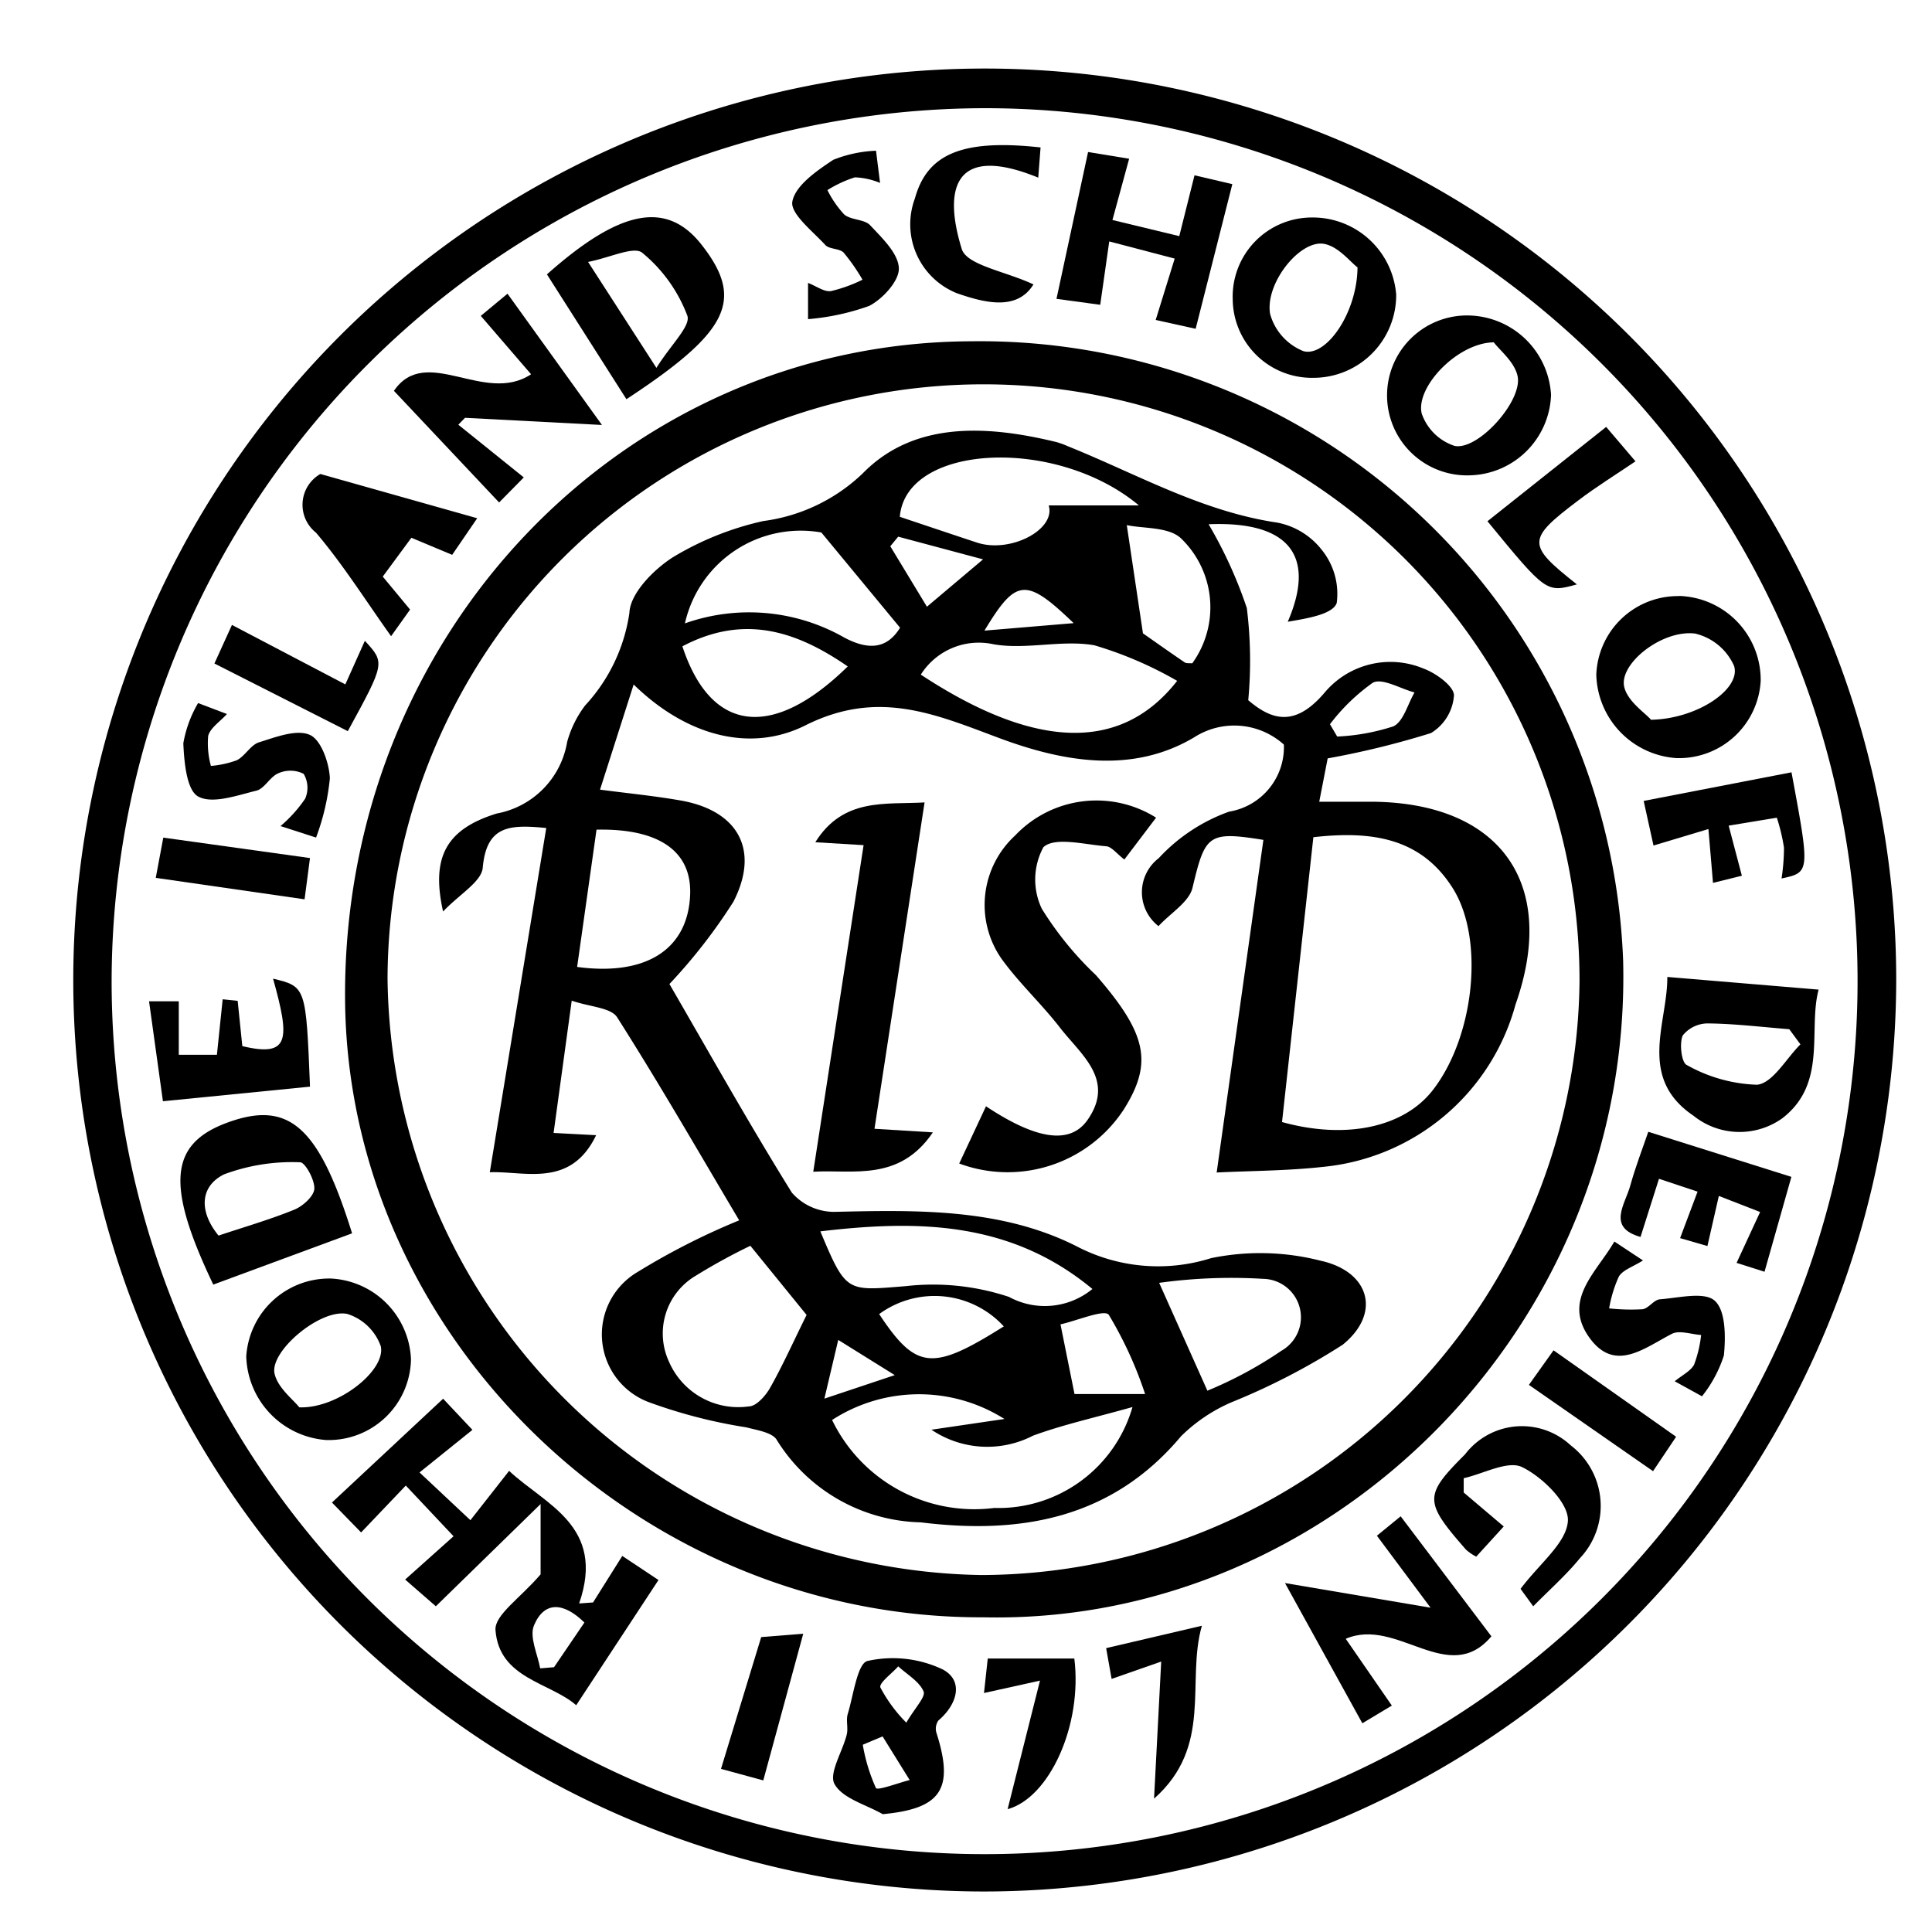 <svg xmlns="http://www.w3.org/2000/svg" xmlns:xlink="http://www.w3.org/1999/xlink" width="54" height="54" viewBox="0 0 54 54">
  <rect x="0" y="0" width="54" height="54" fill="#808080" stroke="none"/>
  <defs>
    <clipPath id="clip-path">
      <rect id="Rectangle_1" data-name="Rectangle 1" width="51" height="50.951" fill="none"/>
    </clipPath>
    <clipPath id="clip-Risd">
      <rect width="54" height="54"/>
    </clipPath>
  </defs>
  <g id="Risd" clip-path="url(#clip-Risd)">
    <rect width="54" height="54" fill="#fff"/>
    <g id="Group_18" data-name="Group 18" transform="translate(-848 -428.082)">
      <g id="Group_2" data-name="Group 2" transform="translate(850 430)">
        <g id="Group_1" data-name="Group 1" clip-path="url(#clip-path)">
          <path id="Path_1" data-name="Path 1" d="M25.482,50.951A25.476,25.476,0,1,1,51,25.408,25.521,25.521,0,0,1,25.482,50.951M1.12,25.425A24.4,24.4,0,1,0,25.566,1.107,24.446,24.446,0,0,0,1.12,25.425" transform="translate(0 -0.001)"/>
          <path id="Path_2" data-name="Path 2" d="M51.154,68.815c-9.641.063-17.816-7.828-17.886-17.265-.076-10.159,7.708-18.353,17.485-18.4A17.993,17.993,0,0,1,68.99,50.457c.259,10.217-8.144,18.551-17.836,18.359m-.142-1.182A16.774,16.774,0,0,0,67.771,51.068a16.658,16.658,0,1,0-33.316-.114A16.863,16.863,0,0,0,51.012,67.633" transform="translate(-25.623 -25.529)"/>
          <path id="Path_3" data-name="Path 3" d="M34.781,161.78l.819.871-1.478,1.19,1.422,1.335,1.082-1.379c1,.942,2.711,1.535,1.957,3.706l.389-.028.817-1.3,1.012.673-2.3,3.5c-.737-.643-2.154-.741-2.256-2.1-.032-.421.7-.9,1.261-1.559v-1.965l-2.928,2.858-.858-.747,1.353-1.21-1.335-1.417-1.249,1.31-.815-.836,3.106-2.9m3.951,6.255c-.588-.577-1.126-.6-1.41.08-.134.321.1.8.173,1.2l.387-.032.85-1.25" transform="translate(-24.396 -124.604)"/>
          <path id="Path_4" data-name="Path 4" d="M60.045,23.162l-2.223-3.491c2.024-1.8,3.337-2.082,4.319-.833,1.217,1.549.765,2.441-2.1,4.324m.841-.878c.407-.651.966-1.173.864-1.459a4.19,4.19,0,0,0-1.26-1.758c-.236-.192-.894.135-1.514.256l1.91,2.961" transform="translate(-44.535 -13.92)"/>
          <path id="Path_5" data-name="Path 5" d="M18.036,130.6l-3.88,1.433c-1.318-2.764-1.242-3.924.387-4.525,1.733-.64,2.563.11,3.493,3.093m-3.729.061c.7-.235,1.429-.444,2.125-.728.235-.1.538-.374.549-.581.012-.252-.262-.745-.4-.739a5.446,5.446,0,0,0-2.122.337c-.667.328-.718,1.024-.156,1.712" transform="translate(-10.195 -98.046)"/>
          <path id="Path_6" data-name="Path 6" d="M45.023,31.049l-3.827-.2-.187.193,1.83,1.473-.69.7-2.94-3.12c.9-1.313,2.528.4,3.834-.463L41.637,28l.747-.62,2.639,3.668" transform="translate(-30.199 -21.089)"/>
          <path id="Path_7" data-name="Path 7" d="M193.346,110.482l4.229.354c-.3,1.127.254,2.624-1.02,3.6a2.055,2.055,0,0,1-2.476-.074c-1.58-1.065-.722-2.6-.733-3.882m3.72,1.885-.311-.422c-.755-.06-1.509-.153-2.264-.162a.9.9,0,0,0-.714.337c-.1.228-.032.762.111.824a4.268,4.268,0,0,0,1.968.553c.439-.047.809-.73,1.211-1.129" transform="translate(-148.744 -85.094)"/>
          <path id="Path_8" data-name="Path 8" d="M153.361,179.431c-1.2,1.424-2.635-.55-4.071.069l1.288,1.866-.824.495-2.162-3.919,4.069.689-1.5-2.012.664-.543,2.538,3.357" transform="translate(-113.676 -135.613)"/>
          <path id="Path_9" data-name="Path 9" d="M119.8,14.255l.884-4.109,1.148.188-.467,1.712,1.868.451.426-1.7,1.057.247-1.025,4.043-1.117-.247.531-1.715-1.829-.48c-.083.583-.159,1.115-.252,1.771l-1.223-.166" transform="translate(-92.272 -7.815)"/>
          <path id="Path_10" data-name="Path 10" d="M141.228,20.37a2.213,2.213,0,0,1,2.218-2.263,2.338,2.338,0,0,1,2.352,2.161,2.313,2.313,0,0,1-2.311,2.32,2.214,2.214,0,0,1-2.258-2.219m3.489-.867c-.2-.148-.531-.582-.932-.657-.673-.126-1.659,1.1-1.512,1.958a1.57,1.57,0,0,0,.932,1.04c.633.173,1.5-1.065,1.511-2.34" transform="translate(-108.774 -13.946)"/>
          <path id="Path_11" data-name="Path 11" d="M187.766,64.14a2.35,2.35,0,0,1,2.285,2.373,2.288,2.288,0,0,1-2.357,2.159,2.4,2.4,0,0,1-2.238-2.328,2.282,2.282,0,0,1,2.31-2.2m-.787,3.457c1.325-.025,2.535-.879,2.326-1.509a1.59,1.59,0,0,0-1.084-.9c-.926-.119-2.147.85-1.982,1.5.1.4.577.715.739.9" transform="translate(-142.839 -49.401)"/>
          <path id="Path_12" data-name="Path 12" d="M23.585,147.158a2.357,2.357,0,0,1,2.27,2.258,2.3,2.3,0,0,1-2.374,2.257,2.414,2.414,0,0,1-2.23-2.335,2.325,2.325,0,0,1,2.333-2.179m-.85,3.6c1.077.042,2.43-1.037,2.276-1.71a1.456,1.456,0,0,0-.935-.9c-.749-.156-2.173,1.042-2.033,1.669.09.4.522.724.692.942" transform="translate(-16.368 -113.342)"/>
          <path id="Path_13" data-name="Path 13" d="M162.26,30.022a2.354,2.354,0,0,1,2.33,2.219,2.328,2.328,0,0,1-2.284,2.25,2.235,2.235,0,1,1-.046-4.469m.73.751c-1.018.014-2.19,1.251-2.015,1.99a1.45,1.45,0,0,0,.919.905c.658.135,1.908-1.26,1.761-1.95-.085-.4-.5-.722-.665-.945" transform="translate(-123.238 -23.123)"/>
          <path id="Path_14" data-name="Path 14" d="M168.524,170.128l-.353-.486c.537-.716,1.286-1.285,1.323-1.9.03-.495-.707-1.223-1.274-1.5-.4-.2-1.082.184-1.638.307l0,.4,1.119.949-.769.844a1.4,1.4,0,0,1-.283-.193c-1.182-1.348-1.182-1.514-.029-2.667a2,2,0,0,1,2.954-.25,2.129,2.129,0,0,1,.253,3.157c-.382.469-.843.873-1.306,1.345" transform="translate(-127.671 -127.151)"/>
          <path id="Path_15" data-name="Path 15" d="M31.16,51.1l-.8,1.085.764.922-.531.744c-.71-.994-1.34-2-2.1-2.895a.993.993,0,0,1,.123-1.639L33,50.554l-.7,1.023L31.16,51.1" transform="translate(-21.662 -37.987)"/>
          <path id="Path_16" data-name="Path 16" d="M94.01,197.706c-.469-.269-1.121-.437-1.347-.841-.169-.3.225-.909.341-1.386.045-.183-.026-.4.028-.575.16-.525.269-1.416.554-1.481a3.252,3.252,0,0,1,2.1.237c.594.316.412.975-.121,1.428a.4.4,0,0,0-.053.348c.5,1.569.132,2.117-1.505,2.27m0-2.174-.555.233a4.951,4.951,0,0,0,.367,1.209c.046.08.616-.14.944-.222l-.757-1.219m.664-.387c.239-.411.546-.722.481-.872-.123-.282-.46-.471-.708-.7-.177.2-.537.46-.5.589a4.122,4.122,0,0,0,.722.981" transform="translate(-71.337 -148.917)"/>
          <path id="Path_17" data-name="Path 17" d="M12.892,110.686c.921.225.921.225,1.034,3.019l-4.111.408c-.112-.807-.247-1.772-.388-2.793h.831v1.494h1.066l.161-1.551.419.044.13,1.265c1.331.32,1.333-.187.859-1.886" transform="translate(-7.261 -85.251)"/>
          <path id="Path_18" data-name="Path 18" d="M190.573,130.989l-1.085-.361-.516,1.625c-.944-.264-.432-.908-.288-1.429.151-.546.358-1.077.505-1.51l4,1.26-.751,2.652-.781-.248.658-1.422-1.154-.449-.319,1.4-.764-.221.489-1.3" transform="translate(-145.119 -99.598)"/>
          <path id="Path_19" data-name="Path 19" d="M193.156,88.669l-.128-1.508-1.535.461-.275-1.247,4.132-.8c.519,2.795.519,2.795-.278,2.968a5.792,5.792,0,0,0,.068-.861,5.3,5.3,0,0,0-.2-.838l-1.346.222.369,1.4-.809.2" transform="translate(-147.277 -65.907)"/>
          <path id="Path_20" data-name="Path 20" d="M186.817,146.983l-.76-.419c.215-.177.452-.288.544-.471a3.417,3.417,0,0,0,.194-.823c-.276-.017-.608-.141-.819-.031-.778.4-1.6,1.1-2.313.093-.742-1.05.208-1.812.707-2.674l.8.529c-.281.178-.561.263-.674.449a3.565,3.565,0,0,0-.272.891,5.663,5.663,0,0,0,.932.024c.171-.022.318-.266.486-.278.526-.039,1.244-.222,1.535.041.307.277.306,1.013.254,1.529a3.591,3.591,0,0,1-.611,1.14" transform="translate(-141.248 -109.875)"/>
          <path id="Path_21" data-name="Path 21" d="M88.1,14.7V13.68c.233.091.448.255.638.23a4.11,4.11,0,0,0,.884-.319,5.357,5.357,0,0,0-.526-.756c-.118-.123-.4-.091-.513-.214-.357-.389-.987-.879-.921-1.217.087-.451.684-.859,1.143-1.164A3.584,3.584,0,0,1,90,9.986l.113.9a2,2,0,0,0-.706-.156,3.406,3.406,0,0,0-.765.356,2.87,2.87,0,0,0,.472.685c.195.158.562.126.724.3.334.357.787.786.8,1.2.013.351-.45.857-.828,1.052a6.656,6.656,0,0,1-1.709.37" transform="translate(-67.515 -7.691)"/>
          <path id="Path_22" data-name="Path 22" d="M105.554,13.2c-.452.734-1.325.533-2.138.25a2.074,2.074,0,0,1-1.177-2.651c.344-1.25,1.333-1.665,3.512-1.425-.021.272-.042.546-.065.844-2.3-.94-2.678.245-2.138,1.994.14.453,1.21.62,2,.988" transform="translate(-78.667 -7.171)"/>
          <path id="Path_23" data-name="Path 23" d="M16.3,80.608a3.813,3.813,0,0,0,.692-.768.761.761,0,0,0-.042-.695.824.824,0,0,0-.706-.016c-.234.095-.386.431-.617.487-.541.132-1.23.381-1.626.162-.323-.179-.391-.964-.414-1.487A3.333,3.333,0,0,1,14,77.167l.806.306c-.194.214-.461.383-.524.609a2.373,2.373,0,0,0,.076.842,2.782,2.782,0,0,0,.725-.159c.231-.119.383-.424.616-.5.466-.144,1.048-.374,1.424-.209.315.138.541.782.56,1.213a6.484,6.484,0,0,1-.386,1.657l-1-.323" transform="translate(-10.463 -59.434)"/>
          <path id="Path_24" data-name="Path 24" d="M172.2,46.2l3.319-2.637.819.962c-.557.378-1.1.713-1.6,1.094-1.445,1.092-1.441,1.238-.037,2.346-.856.236-.856.236-2.5-1.765" transform="translate(-132.626 -33.549)"/>
          <path id="Path_25" data-name="Path 25" d="M17.377,68.743l.49-1.078,3.169,1.662.546-1.218c.566.615.566.615-.477,2.525l-3.728-1.891" transform="translate(-13.384 -52.116)"/>
          <path id="Path_26" data-name="Path 26" d="M111.642,197.59l.905-3.593-1.565.346.105-.964h2.42c.231,1.869-.7,3.894-1.865,4.211" transform="translate(-85.479 -148.941)"/>
          <path id="Path_27" data-name="Path 27" d="M127.18,194.228c.074-1.406.132-2.527.2-3.833l-1.386.485-.153-.86,2.676-.626c-.447,1.564.325,3.362-1.338,4.834" transform="translate(-96.924 -145.872)"/>
          <path id="Path_28" data-name="Path 28" d="M177.26,156.862l.689-.966,3.426,2.416-.645.962-3.471-2.413" transform="translate(-136.527 -120.072)"/>
          <path id="Path_29" data-name="Path 29" d="M10.24,94.663l.211-1.128,4.1.571L14.4,95.259l-4.161-.6" transform="translate(-7.887 -72.041)"/>
          <path id="Path_30" data-name="Path 30" d="M78.992,194.144l1.124-3.684,1.175-.094-1.117,4.1-1.181-.322" transform="translate(-60.84 -146.621)"/>
          <path id="Path_31" data-name="Path 31" d="M66.433,64.766l1.306-9.3c-1.552-.25-1.628-.142-1.982,1.342-.1.4-.61.7-.95,1.069a1.2,1.2,0,0,1,.007-1.9,4.946,4.946,0,0,1,1.966-1.3,1.829,1.829,0,0,0,1.532-1.874,2.071,2.071,0,0,0-2.5-.208c-1.734,1.037-3.666.691-5.446.029-1.8-.671-3.391-1.38-5.428-.359-1.531.767-3.315.307-4.8-1.142l-.94,2.939c.818.107,1.532.176,2.237.3,1.609.276,2.241,1.37,1.491,2.833a15.383,15.383,0,0,1-1.788,2.3c1.091,1.882,2.212,3.883,3.421,5.83a1.572,1.572,0,0,0,1.195.538c2.312-.055,4.65-.1,6.751.955a4.919,4.919,0,0,0,3.774.338,6.8,6.8,0,0,1,3.054.071c1.378.3,1.71,1.47.622,2.35a18.765,18.765,0,0,1-3.11,1.609,4.6,4.6,0,0,0-1.407.948c-1.941,2.317-4.5,2.751-7.277,2.407a4.863,4.863,0,0,1-4.021-2.3c-.119-.213-.555-.276-.858-.356a14.315,14.315,0,0,1-2.742-.711,2.023,2.023,0,0,1-.291-3.631A19.52,19.52,0,0,1,53.088,66.1c-1.092-1.838-2.209-3.783-3.411-5.674-.175-.275-.76-.29-1.27-.466L47.9,63.657l1.189.063c-.713,1.483-1.986,1-2.972,1.035l1.578-9.621c-1.022-.1-1.67-.074-1.775,1.109-.035.394-.645.736-1.109,1.225-.331-1.489.057-2.294,1.5-2.739a2.445,2.445,0,0,0,1.968-2,2.987,2.987,0,0,1,.505-1.023,4.818,4.818,0,0,0,1.235-2.586c.022-.547.681-1.215,1.223-1.558a8.4,8.4,0,0,1,2.521-1.008,4.946,4.946,0,0,0,2.777-1.331c1.433-1.467,3.478-1.348,5.415-.876a2.382,2.382,0,0,1,.323.118c1.925.775,3.744,1.823,5.849,2.133a2.073,2.073,0,0,1,1.243.761,1.952,1.952,0,0,1,.419,1.485c-.113.326-.857.435-1.369.526.808-1.871.008-2.818-2.212-2.726a12.379,12.379,0,0,1,1.068,2.342,11.9,11.9,0,0,1,.04,2.576c.7.6,1.349.727,2.157-.239a2.4,2.4,0,0,1,2.743-.645c.348.128.85.493.85.749a1.34,1.34,0,0,1-.642,1.053,23.789,23.789,0,0,1-2.888.708L69.3,54.4c.557,0,1.034,0,1.511,0,3.554.04,5.167,2.291,3.975,5.668a6.19,6.19,0,0,1-5.374,4.537c-1.012.112-2.036.111-2.981.158m1.828-1.411c1.8.5,3.408.142,4.21-.885,1.164-1.491,1.46-4.218.567-5.644s-2.287-1.614-3.9-1.432c-.291,2.647-.579,5.26-.876,7.961m-4.179,7.966c-1.065.3-1.943.493-2.78.8a2.788,2.788,0,0,1-2.84-.166l2.04-.3a4.466,4.466,0,0,0-4.817.028,4.417,4.417,0,0,0,4.533,2.459,3.9,3.9,0,0,0,3.863-2.82M58.164,50.847c2.975,1.959,5.5,2.306,7.165.174a10.714,10.714,0,0,0-2.314-.994c-.913-.161-1.907.132-2.82-.029a1.916,1.916,0,0,0-2.031.849M54.97,68.742,53.4,66.811a16.722,16.722,0,0,0-1.523.835,1.875,1.875,0,0,0-.754,2.4A2.111,2.111,0,0,0,53.36,71.3c.2,0,.462-.291.586-.51.344-.606.63-1.245,1.024-2.043m-3.4-19.332a5.372,5.372,0,0,1,4.462.4c.711.375,1.206.284,1.552-.279l-2.2-2.662a3.317,3.317,0,0,0-3.812,2.536M62.962,68.02c-2.29-1.9-4.884-1.935-7.606-1.612.725,1.732.737,1.662,2.379,1.532a6.72,6.72,0,0,1,2.894.3,2.094,2.094,0,0,0,2.333-.223m-1.224-21.9h2.521c-2.316-1.936-6.513-1.72-6.682.319.717.24,1.435.482,2.155.72.932.308,2.214-.362,2.006-1.04M49.1,55.18l-.542,3.837c1.957.264,3.105-.514,3.159-2.029.042-1.193-.853-1.845-2.616-1.808M66.175,70.861a11.328,11.328,0,0,0,2.065-1.114,1.075,1.075,0,0,0-.507-2.012,14.725,14.725,0,0,0-2.907.112l1.348,3.014M51.5,50.056c.8,2.43,2.528,2.615,4.622.562-1.434-.99-2.9-1.47-4.622-.562m12.873-.363c.229.16.692.489,1.162.809.054.037.143.022.216.029a2.674,2.674,0,0,0-.315-3.493c-.346-.327-1.056-.27-1.515-.37l.452,3.026M60.485,69.066A2.624,2.624,0,0,0,57,68.72c1.032,1.555,1.479,1.607,3.48.346m3.953,1.889a10.954,10.954,0,0,0-1.015-2.215c-.123-.163-.9.169-1.35.267l.392,1.948Zm5.169-18.719.2.342a5.963,5.963,0,0,0,1.569-.285c.283-.132.4-.62.593-.948-.4-.105-.9-.411-1.166-.272a5.464,5.464,0,0,0-1.2,1.163m-9.694-4.611-2.372-.634-.221.268,1.024,1.69,1.568-1.323m2.533,1.782c-1.338-1.287-1.61-1.254-2.493.209l2.493-.209m-5,21.018-1.58-.984-.387,1.641,1.967-.657" transform="translate(-34.427 -33.909)"/>
          <path id="Path_32" data-name="Path 32" d="M107.965,99.125l.749-1.6c1.4.93,2.348,1.081,2.837.383.786-1.123-.185-1.826-.767-2.578-.514-.665-1.143-1.245-1.634-1.925a2.634,2.634,0,0,1,.377-3.447,3.131,3.131,0,0,1,3.941-.5l-.887,1.17c-.214-.163-.355-.359-.509-.371-.6-.046-1.436-.271-1.754.027a1.9,1.9,0,0,0-.044,1.72,9.293,9.293,0,0,0,1.514,1.857c1.427,1.642,1.6,2.452.77,3.764a3.881,3.881,0,0,1-4.591,1.5" transform="translate(-83.155 -68.522)"/>
          <path id="Path_33" data-name="Path 33" d="M91.617,90.449l-1.349-.081c.785-1.256,1.96-1.048,3.054-1.113l-1.4,9.122,1.632.1c-.939,1.386-2.228,1.036-3.343,1.1.466-3.026.927-6.015,1.407-9.13" transform="translate(-69.48 -68.745)"/>
        </g>
      </g>
    </g>
  </g>
</svg>
